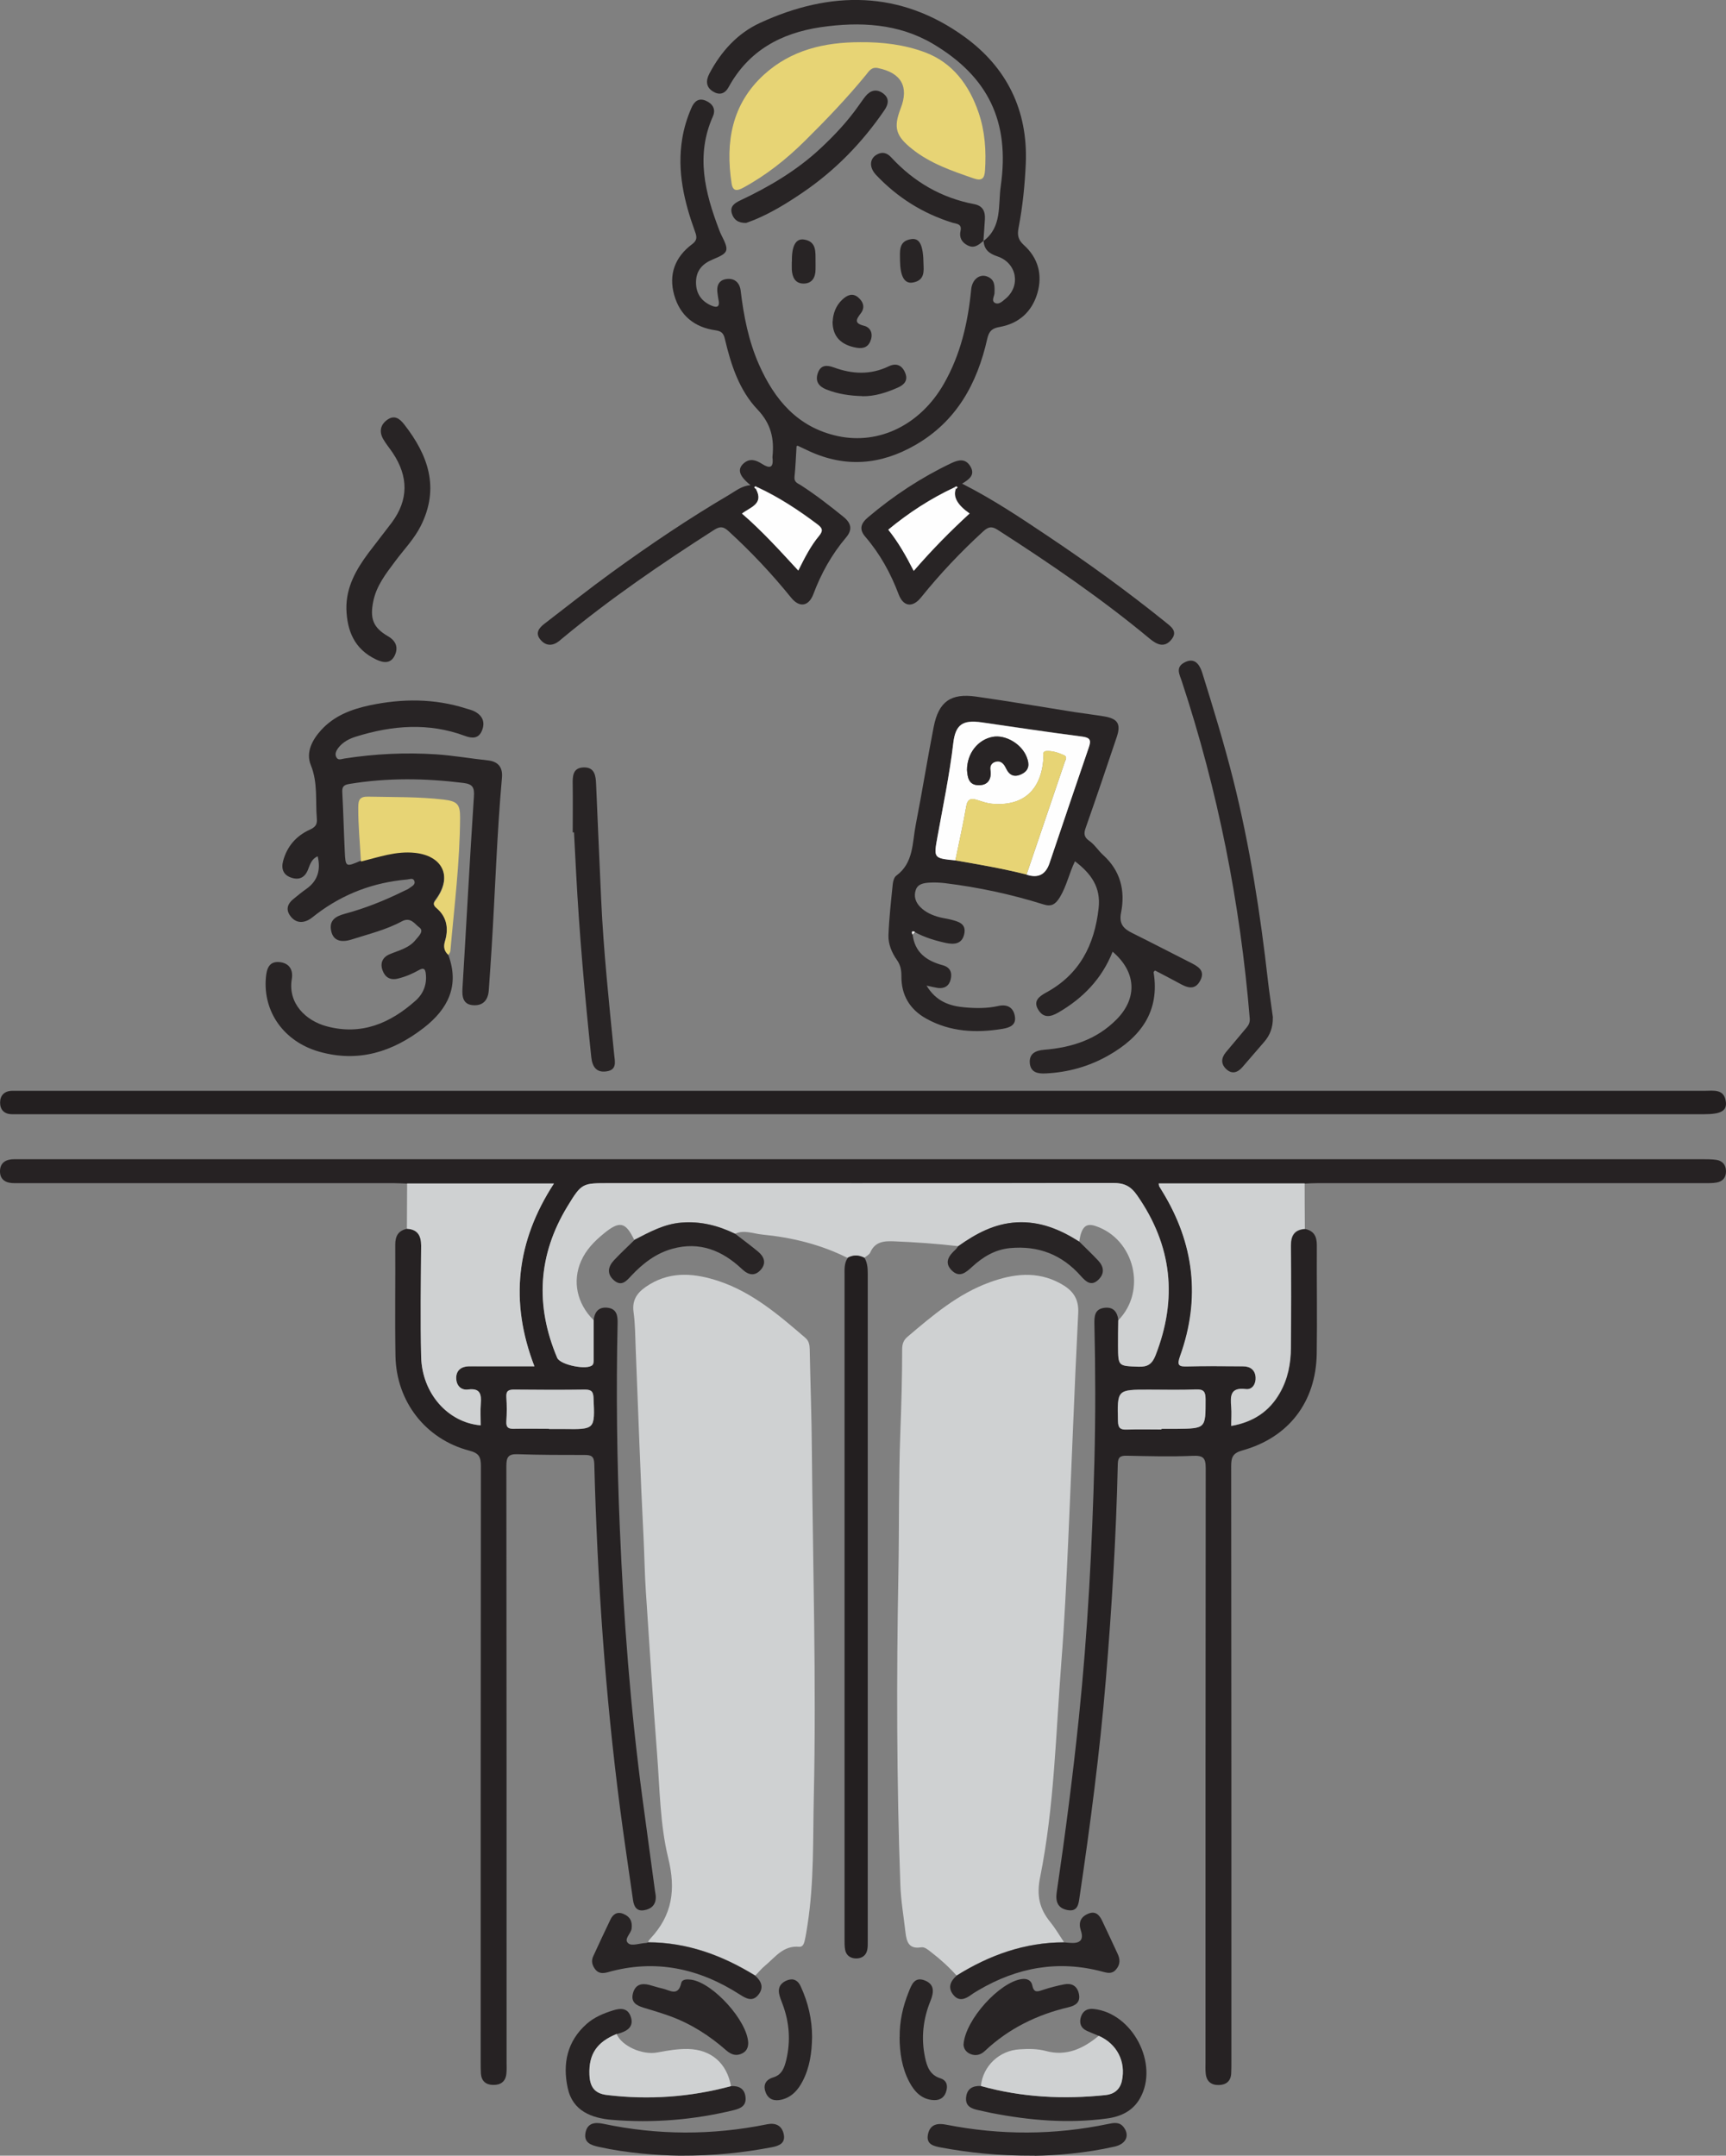 <?xml version="1.0" encoding="UTF-8"?>
<svg id="b" data-name="レイヤー 2" xmlns="http://www.w3.org/2000/svg" width="160" height="199.78" viewBox="0 0 160 199.78">
  <rect x="0" y="0" width="160" height="199.78" fill="#808080" stroke="none"/>
  <defs>
    <style>
      .d {
        fill: #fefefe;
      }

      .d, .e, .f, .g, .h, .i {
        stroke-width: 0px;
      }

      .e {
        fill: #282425;
      }

      .f {
        fill: #cfd1d2;
      }

      .g {
        fill: #262223;
      }

      .h {
        fill: #231f20;
      }

      .i {
        fill: #e7d475;
      }
    </style>
  </defs>
  <g id="c" data-name="レイヤー 1">
    <g>
      <path class="g" d="m55.03,122.34c.09-.74.44-1.22,1.25-1.15.92.09.99.77.97,1.5-.14,6.33-.06,12.65.21,18.98.35,8.32.98,16.62,2.08,24.88.39,2.9.78,5.8,1.18,8.71.02.18.07.35.07.53.02.74-.42,1.13-1.08,1.24-.7.12-.94-.34-1.03-.94-.4-2.83-.83-5.65-1.2-8.49-1.38-10.61-2.11-21.26-2.39-31.95-.02-.71-.31-.81-.9-.81-2.07,0-4.15,0-6.22-.07-.87-.03-1.03.29-1.03,1.1.02,18.41.02,36.82.02,55.24,0,.36.02.72-.02,1.07-.07.74-.54,1.06-1.24,1.04-.66-.01-1.07-.36-1.12-1.05-.02-.36-.02-.71-.02-1.07,0-18.41,0-36.82.02-55.24,0-.85-.19-1.19-1.07-1.42-4.06-1.06-6.78-4.56-6.85-8.79-.06-3.43,0-6.86-.02-10.3,0-.8.28-1.3,1.08-1.47.99.06,1.32.63,1.32,1.57-.02,3.43-.08,6.86,0,10.29.08,3.4,2.49,6.11,5.52,6.36,0-.68-.04-1.36.01-2.03.07-.88-.08-1.43-1.17-1.29-.68.09-1.09-.38-1.11-1.03-.02-.72.44-1.09,1.16-1.12.32-.01.64,0,.96,0,1.69,0,3.37,0,5.13,0-2.32-6.02-1.67-11.59,1.81-16.94h-13.63c-.39-.01-.78-.04-1.18-.04-11.48,0-22.95,0-34.43,0-.25,0-.5,0-.75,0-.79.01-1.38-.29-1.36-1.14.02-.78.58-1.09,1.33-1.08.29,0,.57,0,.86,0,51.88,0,103.76,0,155.64,0,.43,0,.86,0,1.28.06.56.09.88.46.89,1.04.01.58-.29.96-.86,1.06-.38.07-.78.06-1.17.06-11.94,0-23.88,0-35.83,0-.39,0-.78.02-1.18.04h-13.53c.03.19.03.23.04.26.09.15.18.3.28.46,2.97,4.83,3.58,9.94,1.66,15.28-.31.86-.14.99.7.96,1.71-.06,3.43-.02,5.15-.01.67,0,1.11.35,1.15,1.02.03.59-.3,1.17-.91,1.09-1.44-.18-1.45.63-1.35,1.65.05.56,0,1.13,0,1.76,2.03-.36,3.52-1.34,4.5-3.05.75-1.31,1.02-2.74,1.03-4.22.02-3.14.03-6.29,0-9.43-.01-.96.34-1.49,1.32-1.56.8.17,1.07.69,1.07,1.48-.02,3.36.04,6.72-.01,10.08-.07,4.47-2.6,7.77-6.9,8.96-.89.25-1.03.65-1.03,1.46.02,18.38.02,36.76.02,55.13,0,.39,0,.79-.02,1.18-.05.69-.47,1.02-1.13,1.04-.71.02-1.16-.33-1.23-1.06-.04-.35-.02-.71-.02-1.07,0-18.34,0-36.68.02-55.03,0-1-.26-1.19-1.22-1.15-2.03.09-4.07.03-6.11-.01-.58-.01-.8.12-.82.75-.15,6.68-.56,13.36-1.11,20.02-.56,6.73-1.44,13.42-2.43,20.1-.09.63-.15,1.41-1.1,1.24-.91-.16-1.16-.77-1.02-1.67.79-5.37,1.49-10.75,2.05-16.16.82-7.9,1.23-15.82,1.44-23.75.11-4.25.1-8.51,0-12.76-.01-.68.02-1.34.88-1.47.86-.13,1.25.35,1.34,1.15,0,.78-.02,1.57-.02,2.36.01,1.91.02,1.86,1.9,1.94.86.03,1.26-.26,1.57-1.04,2.06-5.26,1.55-10.18-1.7-14.84-.6-.86-1.21-1.15-2.24-1.15-15.55.03-31.1.02-46.65.02-2.54,0-2.59-.03-3.92,2.15-2.74,4.5-3,9.2-.95,14.04.29.67,2.84,1.17,3.28.65.1-.12.1-.33.1-.51,0-1.21,0-2.43,0-3.64Zm-4.13,10.07s0,.02,0,.03c.46,0,.93,0,1.39,0,2.87.04,2.86.04,2.73-2.85-.03-.58-.17-.81-.79-.8-2.18.03-4.35.03-6.53,0-.52,0-.8.09-.76.69.05.75.05,1.5,0,2.25-.04.61.23.7.75.69,1.07-.03,2.14,0,3.21,0Zm56.76.06v-.06c.46,0,.93,0,1.39,0,2.73-.03,2.7-.03,2.7-2.74,0-.68-.15-.93-.88-.91-1.46.06-2.93.02-4.39.02-2.94,0-2.92,0-2.85,2.93.02.62.22.79.81.77,1.07-.04,2.14-.01,3.21-.01Z"/>
      <path class="f" d="m60.04,180.01c.08-.12.15-.25.25-.35,2.03-2.17,2.38-4.52,1.65-7.48-.76-3.12-.78-6.43-1.03-9.66-.39-5.01-.71-10.03-1.04-15.04-.11-1.64-.13-3.28-.21-4.92-.3-5.84-.49-11.69-.73-17.54-.05-1.14-.04-2.29-.2-3.42-.18-1.3.52-1.98,1.49-2.57,2.08-1.26,4.28-1.01,6.42-.3,3.11,1.04,5.57,3.15,8.01,5.25.33.28.4.64.41,1.05.06,3.14.18,6.28.2,9.42.09,10.68.42,21.36.18,32.05-.09,3.95.03,7.93-.58,11.86-.08.49-.15.99-.26,1.47-.06.27-.17.62-.52.59-1.47-.14-2.22.97-3.16,1.75-.33.27-.6.61-.9.91-3.06-1.88-6.33-3.09-9.97-3.09Z"/>
      <path class="f" d="m88.68,183.09c-.72-.8-1.51-1.52-2.36-2.17-.29-.22-.59-.51-.95-.45-1.12.18-1.33-.52-1.43-1.37-.17-1.49-.43-2.97-.48-4.46-.34-9.57-.36-19.15-.18-28.72.08-4.39.02-8.79.18-13.18.1-2.57.17-5.14.17-7.71,0-.47.13-.83.48-1.13,2.34-1.99,4.7-4,7.63-5.06,2.16-.79,4.37-1.08,6.53.09,1.11.6,1.76,1.35,1.68,2.78-.36,7.06-.61,14.12-.93,21.17-.17,3.7-.34,7.41-.63,11.11-.52,6.68-.65,13.4-1.97,19.98-.35,1.71-.06,2.93.95,4.17.47.58.85,1.24,1.27,1.86-3.64,0-6.92,1.18-9.97,3.08Z"/>
      <path class="e" d="m91.16,22.34c1.76-1.31,1.35-3.33,1.61-5.1.86-5.99-1.18-10.15-6.29-13.18-3.18-1.88-6.77-2.07-10.4-1.54-3.7.55-6.69,2.18-8.54,5.56-.34.62-.85.76-1.43.41-.68-.41-.69-1.02-.35-1.67,1.08-2.05,2.61-3.74,4.7-4.7,6.53-3.01,12.99-3.03,18.96,1.3,3.9,2.83,5.88,6.8,5.67,11.74-.09,2-.29,3.99-.67,5.96-.12.62-.07,1.08.48,1.58,1.33,1.19,1.77,2.76,1.26,4.49-.51,1.71-1.71,2.79-3.48,3.11-.69.12-.99.35-1.16,1.09-.93,4.15-2.85,7.67-6.7,9.87-3.18,1.82-6.44,2.1-9.81.55-.35-.16-.71-.33-1.06-.5-.02-.01-.07.02-.11.04-.06.95-.09,1.9-.19,2.85-.05.5.31.59.59.77,1.38.89,2.68,1.9,3.95,2.93.73.59.85,1.19.24,1.91-1.33,1.57-2.31,3.33-3.03,5.25-.44,1.16-1.31,1.27-2.07.32-1.78-2.2-3.71-4.25-5.8-6.16-.49-.45-.8-.45-1.35-.1-4.87,3.12-9.65,6.38-14.1,10.08-.08.07-.16.14-.25.21-.6.47-1.21.47-1.71-.1-.55-.63-.16-1.12.37-1.52,2.07-1.59,4.11-3.21,6.22-4.74,3.53-2.56,7.13-4.99,10.89-7.2.6-.35,1.15-.82,1.97-.89-1.08-.87-1.24-1.48-.62-2.03.57-.49,1.14-.29,1.67.05.72.46,1.1.41.99-.56,0-.04,0-.07,0-.11.17-1.65-.13-3.03-1.38-4.35-1.7-1.78-2.47-4.15-3.03-6.53-.12-.52-.3-.74-.87-.82-1.95-.27-3.29-1.36-3.83-3.26-.54-1.92.07-3.53,1.66-4.72.48-.36.45-.67.27-1.16-1.01-2.78-1.68-5.61-1.19-8.6.16-.99.45-1.94.85-2.86.26-.61.67-.96,1.33-.68.63.27.97.78.66,1.47-1.6,3.6-.73,7.05.58,10.49.06.17.13.33.21.49.75,1.48.69,1.65-.81,2.27-.94.39-1.53,1.02-1.54,2.09-.01.99.43,1.71,1.33,2.14.52.24.93.27.75-.52-.04-.17-.05-.35-.08-.53-.12-.7.08-1.27.82-1.37.74-.1,1.23.32,1.32,1.08.28,2.35.73,4.65,1.69,6.83,1.45,3.28,3.59,5.83,7.29,6.64,3.87.84,7.69-1.06,9.85-4.83,1.56-2.72,2.24-5.69,2.54-8.77.09-.92.79-1.46,1.49-1.18.72.28.69.89.67,1.53-.01.31-.35.76.1.94.34.13.66-.2.93-.42,1.42-1.19,1.05-3.31-.76-3.92-.77-.26-1.23-.62-1.28-1.43l-.03.03Zm-20.93,22.82c-.1-.05-.22-.16-.3,0-.01.02.11.11.17.17.72,1.37-.54,1.65-1.31,2.25,1.88,1.63,3.52,3.44,5.22,5.28.61-1.21,1.16-2.29,1.93-3.22.41-.49.28-.73-.17-1.07-1.74-1.31-3.55-2.5-5.53-3.42Z"/>
      <path class="f" d="m55.03,122.34c0,1.21,0,2.43,0,3.64,0,.17,0,.39-.1.51-.44.52-2.99.02-3.28-.65-2.05-4.84-1.79-9.54.95-14.04,1.33-2.19,1.39-2.15,3.92-2.15,15.55,0,31.1.01,46.65-.02,1.03,0,1.64.28,2.24,1.15,3.25,4.66,3.76,9.58,1.7,14.84-.31.78-.71,1.07-1.57,1.04-1.89-.07-1.89-.02-1.9-1.94,0-.79,0-1.57.02-2.36,2.68-2.72,1.52-7.53-2.11-8.74-.9-.3-1.3.09-1.51,1.46-1.76-1.12-3.61-1.9-5.78-1.79-2.08.11-3.79,1.04-5.43,2.2-1.98-.23-3.97-.37-5.96-.45-.94-.04-1.76.03-2.2,1.04-.09.2-.36.33-.55.49-.52-.27-1.05-.29-1.57,0-2.49-1.25-5.16-1.89-7.91-2.16-.82-.08-1.66-.46-2.5-.07-1.58-.77-3.22-1.19-5.01-1.04-1.61.14-2.96.9-4.34,1.6-.8-1.66-1.35-1.79-2.83-.57-.86.7-1.64,1.5-2.09,2.53-.83,1.88-.39,3.94,1.14,5.47Z"/>
      <path class="h" d="m80.04,101.09c25.99,0,51.98,0,77.97,0,.84,0,1.84-.21,1.98,1.05.09.82-.49,1.12-2,1.12-51.98,0-103.96,0-155.95,0-.32,0-.64,0-.97,0-.7-.02-1.07-.44-1.06-1.09,0-.64.39-1.06,1.09-1.08.32,0,.64,0,.97,0,25.99,0,51.98,0,77.97,0Z"/>
      <path class="e" d="m41.56,88.5c1.06,2.86-.04,5.02-2.27,6.75-2.89,2.24-6.08,3.25-9.72,2.21-3.24-.93-5.21-3.68-4.92-6.88.07-.77.27-1.49,1.22-1.42.9.07,1.33.67,1.18,1.57-.38,2.25,1.29,3.86,3.22,4.38,3.22.87,5.89-.27,8.25-2.37.72-.64,1.07-1.5.95-2.51-.05-.43-.19-.57-.61-.34-.62.35-1.27.63-1.97.8-.72.18-1.2-.12-1.43-.77-.24-.67,0-1.21.67-1.49.85-.36,1.79-.56,2.4-1.33.27-.33.82-.82.33-1.16-.41-.29-.78-1-1.62-.55-1.44.78-3.06,1.17-4.62,1.67-1.06.34-1.72.08-1.91-.74-.24-1.02.39-1.4,1.24-1.63,1.9-.51,3.72-1.24,5.48-2.11.19-.09.4-.17.56-.3.21-.16.56-.31.41-.66-.13-.29-.44-.13-.67-.11-3.1.27-5.9,1.32-8.38,3.2-.26.19-.5.42-.78.56-.67.33-1.27.18-1.69-.43-.4-.57-.21-1.09.29-1.5.41-.34.83-.68,1.27-.99q1.47-1.06,1.01-2.99c-.57.23-.71.76-.9,1.24-.29.73-.82.98-1.54.74-.74-.24-.96-.81-.77-1.53.36-1.37,1.22-2.35,2.48-2.92.52-.24.7-.48.65-1.03-.14-1.65.11-3.32-.56-4.96-.47-1.16.11-2.3.95-3.23,1.21-1.33,2.78-1.93,4.49-2.3,3.03-.64,6.02-.65,8.99.3.24.08.49.13.71.24.74.37,1.05.96.74,1.77-.31.79-.92.77-1.59.52-3.37-1.25-6.73-.98-10.08.06-.65.2-1.26.51-1.68,1.08-.17.23-.31.52-.18.8.16.37.49.2.75.16,2.83-.44,5.67-.58,8.54-.39,1.61.11,3.19.39,4.79.56.96.11,1.38.66,1.29,1.61-.47,5.27-.63,10.56-.96,15.84-.08,1.28-.17,2.57-.26,3.85-.06.89-.51,1.44-1.42,1.39-.95-.05-1.07-.75-1.02-1.55.36-5.92.67-11.85,1.06-17.77.06-.84-.09-1.17-.97-1.28-3.53-.44-7.04-.49-10.56.09-.55.09-.7.26-.67.79.1,1.82.14,3.64.23,5.46.07,1.47.08,1.47,1.5.86,1.65-.39,3.27-.99,5.01-.8,2.57.28,3.48,2.19,1.99,4.29-.22.32-.42.49,0,.83.98.83,1.14,1.93.79,3.1-.15.51-.07.9.31,1.24Z"/>
      <path class="e" d="m84.6,86.6c.19,1.67,1.3,2.45,2.78,2.85.7.19.9.67.75,1.31-.14.6-.57.88-1.19.8-.28-.04-.55-.11-1.05-.22.9,1.5,2.18,1.9,3.56,2.02,1.03.09,2.07.1,3.09-.13.8-.18,1.38.11,1.53.91.17.85-.44,1.09-1.14,1.21-2.45.4-4.84.29-7.07-.95-1.54-.86-2.32-2.19-2.3-3.95,0-.56-.09-1.03-.42-1.49-.48-.68-.81-1.48-.78-2.3.06-1.58.24-3.16.4-4.74.03-.27.13-.63.33-.77,1.62-1.19,1.47-3.06,1.8-4.72.59-3.01,1.07-6.04,1.66-9.05.46-2.36,1.58-3.16,3.95-2.82,3.04.43,6.06.95,9.09,1.43.92.14,1.84.25,2.75.4,1.28.21,1.59.7,1.18,1.92-.94,2.8-1.89,5.6-2.87,8.39-.19.53-.19.87.33,1.23.49.34.82.89,1.27,1.3,1.62,1.46,2.08,3.32,1.67,5.36-.21,1.06.26,1.5,1.06,1.89,1.79.89,3.56,1.81,5.34,2.71.69.35,1.45.73.94,1.69-.52.98-1.28.62-2.01.21-.71-.39-1.44-.76-2.18-1.15-.06.07-.14.13-.13.17.59,3.64-1.21,6.01-4.18,7.7-1.79,1.02-3.74,1.57-5.81,1.67-.74.04-1.42-.08-1.49-.98-.06-.89.59-1.15,1.32-1.21,2.56-.21,4.89-.94,6.75-2.84,1.93-1.97,1.8-4.39-.39-6.25-.99,2.5-2.74,4.31-5.04,5.64-.73.42-1.36.52-1.84-.24-.52-.82.06-1.25.69-1.6,3.11-1.68,4.5-4.39,4.89-7.81.23-1.98-.71-3.24-2.19-4.37-.54,1.1-.77,2.29-1.4,3.33-.42.68-.8.9-1.54.66-2.97-.93-6-1.58-9.09-1.96-.49-.06-1-.08-1.5-.05-.49.04-1.04.11-1.23.68-.2.59-.02,1.13.41,1.57.49.5,1.11.77,1.77.95.34.09.7.13,1.05.22.71.18,1.49.37,1.26,1.36-.21.91-.91.97-1.69.81-1.01-.22-2-.52-2.91-1.02-.29-.12-.32,0-.22.24Zm3.96-6.87c2.21.38,4.42.76,6.6,1.31q1.59.54,2.13-1.06c1.21-3.58,2.41-7.16,3.64-10.72.23-.67.14-.91-.61-1.01-3.12-.4-6.22-.87-9.33-1.32-1.74-.25-2.41.2-2.62,1.92-.35,2.91-.94,5.78-1.46,8.65-.37,2.03-.38,2.02,1.65,2.22Z"/>
      <path class="f" d="m120.98,113.88c-.98.06-1.33.59-1.32,1.56.03,3.14.03,6.29,0,9.43,0,1.48-.28,2.91-1.03,4.22-.98,1.72-2.47,2.7-4.5,3.05,0-.63.04-1.2,0-1.76-.09-1.02-.08-1.83,1.35-1.65.62.08.95-.5.91-1.09-.04-.66-.48-1.02-1.15-1.02-1.72,0-3.43-.04-5.15.01-.84.03-1.01-.1-.7-.96,1.92-5.35,1.31-10.45-1.66-15.28-.09-.15-.19-.3-.28-.46-.02-.03-.01-.07-.04-.26h13.53c0,1.4.01,2.8.02,4.2Z"/>
      <path class="f" d="m37.72,109.68h13.63c-3.48,5.35-4.13,10.92-1.81,16.94-1.76,0-3.45,0-5.13,0-.32,0-.64,0-.96,0-.72.02-1.17.39-1.16,1.12.02.65.43,1.12,1.11,1.03,1.09-.14,1.24.41,1.17,1.29-.05.67-.01,1.35-.01,2.03-3.04-.26-5.44-2.96-5.52-6.36-.08-3.43-.03-6.86,0-10.29,0-.94-.33-1.51-1.32-1.57l.02-4.2Z"/>
      <path class="i" d="m79.75,3.91c2.06-.02,4.1.23,6,.94,2.56.96,4.09,3.03,4.96,5.57.6,1.75.72,3.56.6,5.39-.05.7-.26,1-1.06.72-1.99-.69-3.98-1.36-5.67-2.7-1.54-1.22-1.78-1.99-1.09-3.78.79-2.02.05-3.3-2.1-3.74-.62-.13-.84.3-1.12.64-1.77,2.16-3.7,4.17-5.68,6.13-1.71,1.69-3.58,3.17-5.7,4.32-.54.29-.95.36-1.07-.39-.59-3.84.01-7.37,3.01-10.1,2.51-2.28,5.6-3,8.91-3Z"/>
      <path class="h" d="m78.57,116.57c.52-.29,1.04-.28,1.57,0,.26.45.3.93.3,1.44,0,20.62,0,41.24,0,61.87,0,.28.01.58-.05.85-.12.52-.52.77-1.02.77-.5,0-.91-.25-1.02-.77-.07-.34-.06-.71-.06-1.07,0-20.48,0-40.96,0-61.44,0-.57-.05-1.15.3-1.65Z"/>
      <path class="e" d="m89.18,44.82c2.83,1.43,5.37,3.13,7.91,4.83,3.74,2.5,7.38,5.13,10.88,7.95.55.45,1.29.9.58,1.72-.64.73-1.3.42-1.96-.12-4.45-3.7-9.22-6.96-14.08-10.08-.55-.36-.86-.33-1.35.11-2.09,1.91-4.02,3.95-5.79,6.15-.77.95-1.63.86-2.07-.31-.74-1.96-1.73-3.75-3.09-5.33-.61-.71-.39-1.26.27-1.81,2.35-1.99,4.9-3.67,7.69-5,.69-.33,1.32-.46,1.77.27.5.81-.1,1.23-.75,1.62Zm-.71.35c-2.2,1.03-4.22,2.34-6.12,3.91.94,1.17,1.66,2.45,2.36,3.82,1.69-1.95,3.39-3.67,5.18-5.32q-1.67-1.16-1.29-2.25c.06-.06.18-.14.17-.16-.08-.17-.2-.05-.3,0Z"/>
      <path class="e" d="m117.99,94.29c.02.88-.24,1.63-.81,2.28-.68.78-1.35,1.57-2.03,2.35-.44.5-.97.65-1.49.15-.49-.47-.46-1.01-.04-1.53.64-.77,1.29-1.53,1.93-2.3.2-.24.33-.48.3-.86-.88-10.68-2.95-21.11-6.31-31.28-.19-.58-.59-1.24.23-1.69.79-.43,1.35-.12,1.69.98,1.02,3.27,2.02,6.54,2.86,9.87,1.54,6.14,2.51,12.37,3.22,18.65.13,1.13.31,2.26.46,3.39Z"/>
      <path class="e" d="m53.09,77.15c0-1.46.02-2.93,0-4.39-.02-.81-.01-1.62,1.03-1.64,1.02-.02,1.11.79,1.14,1.59.15,3.57.31,7.13.47,10.7.22,4.78.73,9.54,1.2,14.29.07.68.29,1.45-.71,1.59-.96.14-1.32-.46-1.41-1.33-.6-5.72-1.11-11.44-1.41-17.18-.06-1.21-.13-2.42-.19-3.64-.04,0-.07,0-.11,0Z"/>
      <path class="e" d="m32.11,56.42c-.03-2.01.9-3.64,2.05-5.18.71-.94,1.44-1.86,2.15-2.8,1.58-2.12,1.55-4.28.11-6.45-.3-.45-.65-.86-.91-1.32-.38-.69-.24-1.33.41-1.78.65-.45,1.12-.1,1.54.43,2.24,2.86,3.31,5.9,1.55,9.41-.61,1.22-1.57,2.2-2.38,3.29-.85,1.14-1.74,2.26-2.03,3.72-.32,1.58-.02,2.42,1.36,3.22.78.45.97,1.08.63,1.79-.37.77-1.04.7-1.74.36-1.99-.95-2.68-2.63-2.74-4.69Z"/>
      <path class="i" d="m41.56,88.5c-.38-.34-.47-.73-.31-1.24.35-1.17.19-2.28-.79-3.1-.41-.35-.22-.52,0-.83,1.49-2.1.58-4.01-1.99-4.29-1.75-.19-3.36.4-5.01.8-.09-1.67-.26-3.34-.25-5.02,0-.72.16-1.01.94-.99,2.32.05,4.64,0,6.95.27,1.28.15,1.56.42,1.55,1.68-.02,4.14-.54,8.24-.9,12.36-.01.13-.12.25-.19.37Z"/>
      <path class="e" d="m67.76,193.33c.74-.04,1.27.23,1.35,1.03.08.78-.43,1.04-1.09,1.2-3.71.9-7.47,1.21-11.27.9-1.9-.16-3.66-.81-4.12-2.94-.49-2.25-.07-4.34,1.75-5.95.71-.63,1.57-.98,2.46-1.26.72-.23,1.39-.22,1.65.65.24.79-.24,1.2-.92,1.43-.13.05-.27.08-.41.12-1.83.74-2.59,1.87-2.52,3.75.04,1.15.48,1.76,1.61,1.9,3.89.47,7.73.2,11.51-.82Z"/>
      <path class="e" d="m101.85,188.67c-.36-.15-.72-.29-1.08-.45-.59-.27-.75-.75-.56-1.33.18-.53.58-.77,1.16-.71,3.61.37,6.09,5.09,4.32,8.26-.67,1.2-1.79,1.72-3.07,1.89-3.61.49-7.18.18-10.73-.51-.38-.08-.76-.17-1.15-.25-.67-.14-1.28-.36-1.18-1.22.09-.79.62-1.06,1.36-1.03,3.8,1.06,7.67,1.25,11.57.84.76-.08,1.32-.49,1.5-1.31.39-1.78-.45-3.44-2.15-4.18Z"/>
      <path class="f" d="m101.85,188.67c1.7.74,2.54,2.4,2.15,4.18-.18.82-.75,1.23-1.5,1.31-3.9.41-7.77.22-11.57-.84.18-1.84,1.7-3.3,3.61-3.4.81-.05,1.62-.06,2.43.16,1.89.51,3.46-.23,4.88-1.41Z"/>
      <path class="f" d="m67.76,193.33c-3.78,1.02-7.63,1.29-11.51.82-1.13-.14-1.57-.74-1.61-1.9-.07-1.88.69-3.01,2.52-3.75.47,1.11,2.37,1.98,3.79,1.71.94-.18,1.88-.34,2.85-.32,2.12.06,3.57,1.3,3.96,3.43Z"/>
      <path class="e" d="m88.68,183.09c3.05-1.9,6.33-3.08,9.97-3.08.21.02.42.04.64.05q1.31.08.91-1.13c-.24-.72-.06-1.26.66-1.57.72-.31,1.07.14,1.33.69.48.99.93,2,1.4,2.99.26.53.27,1.02-.14,1.49-.38.44-.81.31-1.27.19-4.08-1.09-7.89-.39-11.49,1.73-.21.13-.43.25-.63.4-.56.41-1.16.68-1.69.02-.53-.66-.27-1.26.3-1.77Z"/>
      <path class="e" d="m60.04,180.01c3.64,0,6.91,1.2,9.97,3.09.58.52.82,1.12.28,1.78-.54.66-1.12.34-1.7-.03-3.79-2.44-7.85-3.32-12.26-2.07-.44.12-.85.13-1.16-.28-.28-.37-.38-.77-.18-1.2.52-1.13,1.05-2.27,1.59-3.39.24-.51.63-.78,1.21-.54.61.25.85.7.76,1.37-.07.49-.79.99-.28,1.38.32.24,1.03-.02,1.56-.05.07,0,.14-.02.21-.04Z"/>
      <path class="e" d="m63,199.78c-2.15-.04-4.85-.23-7.51-.82-.72-.16-1.37-.39-1.22-1.28.16-.92.85-1.03,1.64-.86,5.06,1.07,10.12,1.08,15.19.05.8-.16,1.37.11,1.55.9.19.86-.43,1.1-1.12,1.23-2.64.5-5.29.79-8.54.78Z"/>
      <path class="e" d="m95.93,199.78c-3.5.01-6.08-.28-8.65-.75-.69-.13-1.45-.27-1.26-1.22.19-.92.84-1.08,1.72-.9,4.99.98,9.99.97,14.98-.07.53-.11,1.07-.22,1.46.32.56.76.2,1.54-.87,1.78-2.73.62-5.5.82-7.4.85Z"/>
      <path class="e" d="m69.18,20.66c-.77.02-1.17-.32-1.34-.88-.2-.67.28-.97.79-1.21,2.69-1.27,5.23-2.77,7.42-4.81,1.31-1.22,2.53-2.52,3.56-3.99.21-.29.41-.59.63-.86.45-.55,1.02-.69,1.6-.27.62.44.54,1,.14,1.58-2.06,3.01-4.56,5.58-7.58,7.63-1.41.96-2.87,1.86-4.46,2.52-.29.12-.6.22-.77.29Z"/>
      <path class="e" d="m88.84,115.48c1.64-1.16,3.34-2.09,5.43-2.2,2.17-.11,4.02.67,5.78,1.79.58.58,1.18,1.14,1.74,1.74.54.57.63,1.21.03,1.79-.67.65-1.17.16-1.62-.34-1.76-1.99-3.94-2.84-6.59-2.59-1.39.14-2.5.82-3.48,1.72-.6.55-1.19,1.07-1.92.33-.71-.73-.24-1.36.36-1.91.1-.09.18-.22.26-.33Z"/>
      <path class="e" d="m69.36,189.32c0,.43-.15.77-.54.97-.55.29-1.03.13-1.47-.25-1.57-1.38-3.3-2.49-5.26-3.2-.8-.29-1.62-.53-2.44-.78-.68-.21-1.2-.52-.97-1.35.22-.79.78-.94,1.5-.76.41.11.82.25,1.24.34.66.14,1.44.78,1.73-.51.08-.38.58-.36.94-.31,2.04.31,5.2,3.83,5.27,5.86Z"/>
      <path class="e" d="m89.32,189.48c.15-2.3,3.35-5.8,5.4-6.07.49-.07.89.12.98.61.15.71.51.55.99.39.64-.21,1.3-.38,1.96-.51.68-.13,1.19.12,1.36.86.18.8-.31,1.11-.95,1.26-2.93.69-5.55,1.97-7.76,4.05-.39.37-.86.5-1.38.27-.45-.2-.59-.58-.6-.85Z"/>
      <path class="e" d="m58.81,114.91c1.38-.71,2.73-1.47,4.34-1.6,1.79-.15,3.43.27,5.01,1.04.7.54,1.42,1.07,2.11,1.64.57.47.79,1.07.26,1.68-.56.63-1.15.51-1.75-.06-1.82-1.72-3.93-2.58-6.45-1.88-1.52.42-2.73,1.35-3.8,2.49-.44.47-.9,1.05-1.61.44-.68-.59-.57-1.26,0-1.87.61-.65,1.26-1.25,1.9-1.88Z"/>
      <path class="e" d="m91.18,22.31c-.44.37-.86.76-1.5.42-.55-.29-.77-.74-.64-1.33.15-.67-.37-.65-.75-.76-2.75-.86-5.11-2.34-7.08-4.43-.65-.69-.62-1.5.08-1.89.5-.28.94-.16,1.33.27,2.1,2.27,4.64,3.75,7.69,4.33.8.15,1.03.68.99,1.4-.04.67-.09,1.35-.14,2.02,0,0,.03-.03.03-.03Z"/>
      <path class="e" d="m75.28,188.76c-.02,1.47-.22,2.84-.87,4.1-.42.82-1,1.48-1.93,1.72-.65.16-1.23.03-1.5-.66-.27-.7,0-1.19.71-1.4.82-.25,1.03-.94,1.2-1.63.41-1.74.29-3.46-.34-5.14-.12-.33-.27-.66-.33-1.01-.11-.63.23-1.03.79-1.23.56-.2.97.04,1.21.57.7,1.51,1.06,3.09,1.06,4.68Z"/>
      <path class="e" d="m83.4,188.79c-.02-1.45.29-2.83.83-4.17.27-.68.54-1.46,1.5-1.08.91.36.85,1.08.53,1.88-.69,1.69-.89,3.44-.51,5.25.18.88.47,1.64,1.43,1.94.53.17.69.59.56,1.11-.14.6-.53.93-1.15.91-1.14-.04-1.82-.78-2.3-1.69-.68-1.29-.89-2.7-.9-4.14Z"/>
      <path class="e" d="m79.94,36.71c-1.15-.03-2.27-.19-3.35-.62-.69-.28-1.04-.75-.78-1.51.27-.78.84-.76,1.48-.53,1.71.63,3.41.71,5.09-.1.72-.35,1.26-.09,1.54.63.27.68-.1,1.08-.69,1.34-1.05.46-2.13.82-3.3.8Z"/>
      <path class="e" d="m77.19,29.79c.03-.69.27-1.46.92-2.05.42-.38.91-.62,1.43-.19.5.42.67.96.24,1.51-.43.56-.6.9.31,1.13.56.14.84.64.65,1.27-.2.66-.64.88-1.32.77-1.46-.25-2.25-1.04-2.24-2.44Z"/>
      <path class="e" d="m73.41,24.23c-.03-1.42.35-2.15,1.12-2.03,1.18.18,1.06,1.15,1.07,2.01,0,.25.01.5,0,.75,0,.74-.31,1.31-1.09,1.32-.8.01-1.07-.59-1.11-1.3-.01-.25,0-.5,0-.75Z"/>
      <path class="e" d="m85.61,24.49c.01.55.17,1.52-1.03,1.7-.76.11-1.13-.62-1.15-2.04,0-.86-.16-1.82,1.05-1.99.77-.11,1.11.54,1.13,2.33Z"/>
      <path class="f" d="m50.9,132.41c-1.07,0-2.14-.02-3.21,0-.52.02-.79-.08-.75-.69.05-.75.05-1.5,0-2.25-.04-.61.24-.7.76-.69,2.18.02,4.35.03,6.53,0,.63,0,.77.22.79.8.13,2.89.14,2.89-2.73,2.85-.46,0-.93,0-1.39,0,0-.01,0-.02,0-.03Z"/>
      <path class="f" d="m107.66,132.48c-1.07,0-2.14-.03-3.21.01-.59.02-.8-.15-.81-.77-.07-2.93-.09-2.93,2.85-2.93,1.46,0,2.93.04,4.39-.02.73-.03.87.23.88.91,0,2.71.03,2.71-2.7,2.74-.46,0-.93,0-1.39,0v.06Z"/>
      <path class="d" d="m70.23,45.17c1.98.92,3.79,2.11,5.53,3.42.45.34.58.57.17,1.07-.78.93-1.33,2.01-1.93,3.22-1.7-1.84-3.33-3.65-5.22-5.28.78-.6,2.03-.88,1.31-2.25.04-.06.09-.12.13-.17Z"/>
      <path class="d" d="m70.09,45.34c-.06-.06-.18-.15-.17-.17.09-.17.2-.05.3,0-.04.06-.09.12-.13.17Z"/>
      <path class="d" d="m88.56,79.74c-2.03-.2-2.02-.2-1.65-2.22.52-2.88,1.12-5.74,1.46-8.65.2-1.72.87-2.17,2.62-1.92,3.11.45,6.22.92,9.33,1.32.75.1.84.34.61,1.01-1.23,3.57-2.43,7.15-3.64,10.72q-.54,1.6-2.13,1.06c1.18-3.48,2.36-6.95,3.54-10.43.08-.22.27-.49-.07-.64-.52-.23-1.08-.42-1.64-.38-.41.03-.25.44-.27.7-.2,2.94-1.9,4.44-4.77,4.18-.45-.04-.9-.2-1.34-.34-.57-.18-.92-.14-1.04.58-.29,1.68-.67,3.35-1.01,5.02Zm1.08-8.39c.05.59.1,1.41,1.06,1.42.87.02,1.25-.55,1.11-1.43-.06-.37.12-.65.47-.74.51-.14.79.19.98.61.32.68.8.86,1.48.51.71-.36.68-.94.44-1.55-.47-1.23-1.97-2.1-3.17-1.88-1.35.26-2.35,1.5-2.37,3.06Z"/>
      <path class="i" d="m88.56,79.74c.34-1.67.72-3.34,1.01-5.02.13-.73.48-.76,1.04-.58.44.14.89.3,1.34.34,2.87.26,4.57-1.24,4.77-4.18.02-.26-.15-.67.27-.7.57-.04,1.12.15,1.64.38.34.15.14.42.07.64-1.18,3.48-2.36,6.95-3.54,10.43-2.18-.55-4.39-.93-6.6-1.31Z"/>
      <path class="d" d="m84.6,86.6c-.1-.24-.08-.36.22-.24-.07.08-.14.16-.22.24Z"/>
      <path class="d" d="m88.59,45.34q-.38,1.09,1.29,2.25c-1.79,1.64-3.49,3.36-5.18,5.32-.7-1.37-1.42-2.65-2.36-3.82,1.9-1.57,3.92-2.88,6.12-3.91.04.06.09.11.13.17Z"/>
      <path class="d" d="m88.46,45.17c.1-.04.21-.16.3,0,.01.02-.11.11-.17.16-.04-.06-.09-.11-.13-.17Z"/>
      <path class="e" d="m89.64,71.35c.01-1.56,1.02-2.8,2.37-3.06,1.2-.23,2.7.65,3.17,1.88.24.61.26,1.19-.44,1.55-.68.35-1.16.16-1.48-.51-.2-.42-.47-.75-.98-.61-.35.09-.52.38-.47.74.14.89-.25,1.45-1.11,1.43-.96-.02-1.01-.83-1.06-1.42Z"/>
    </g>
  </g>
</svg>